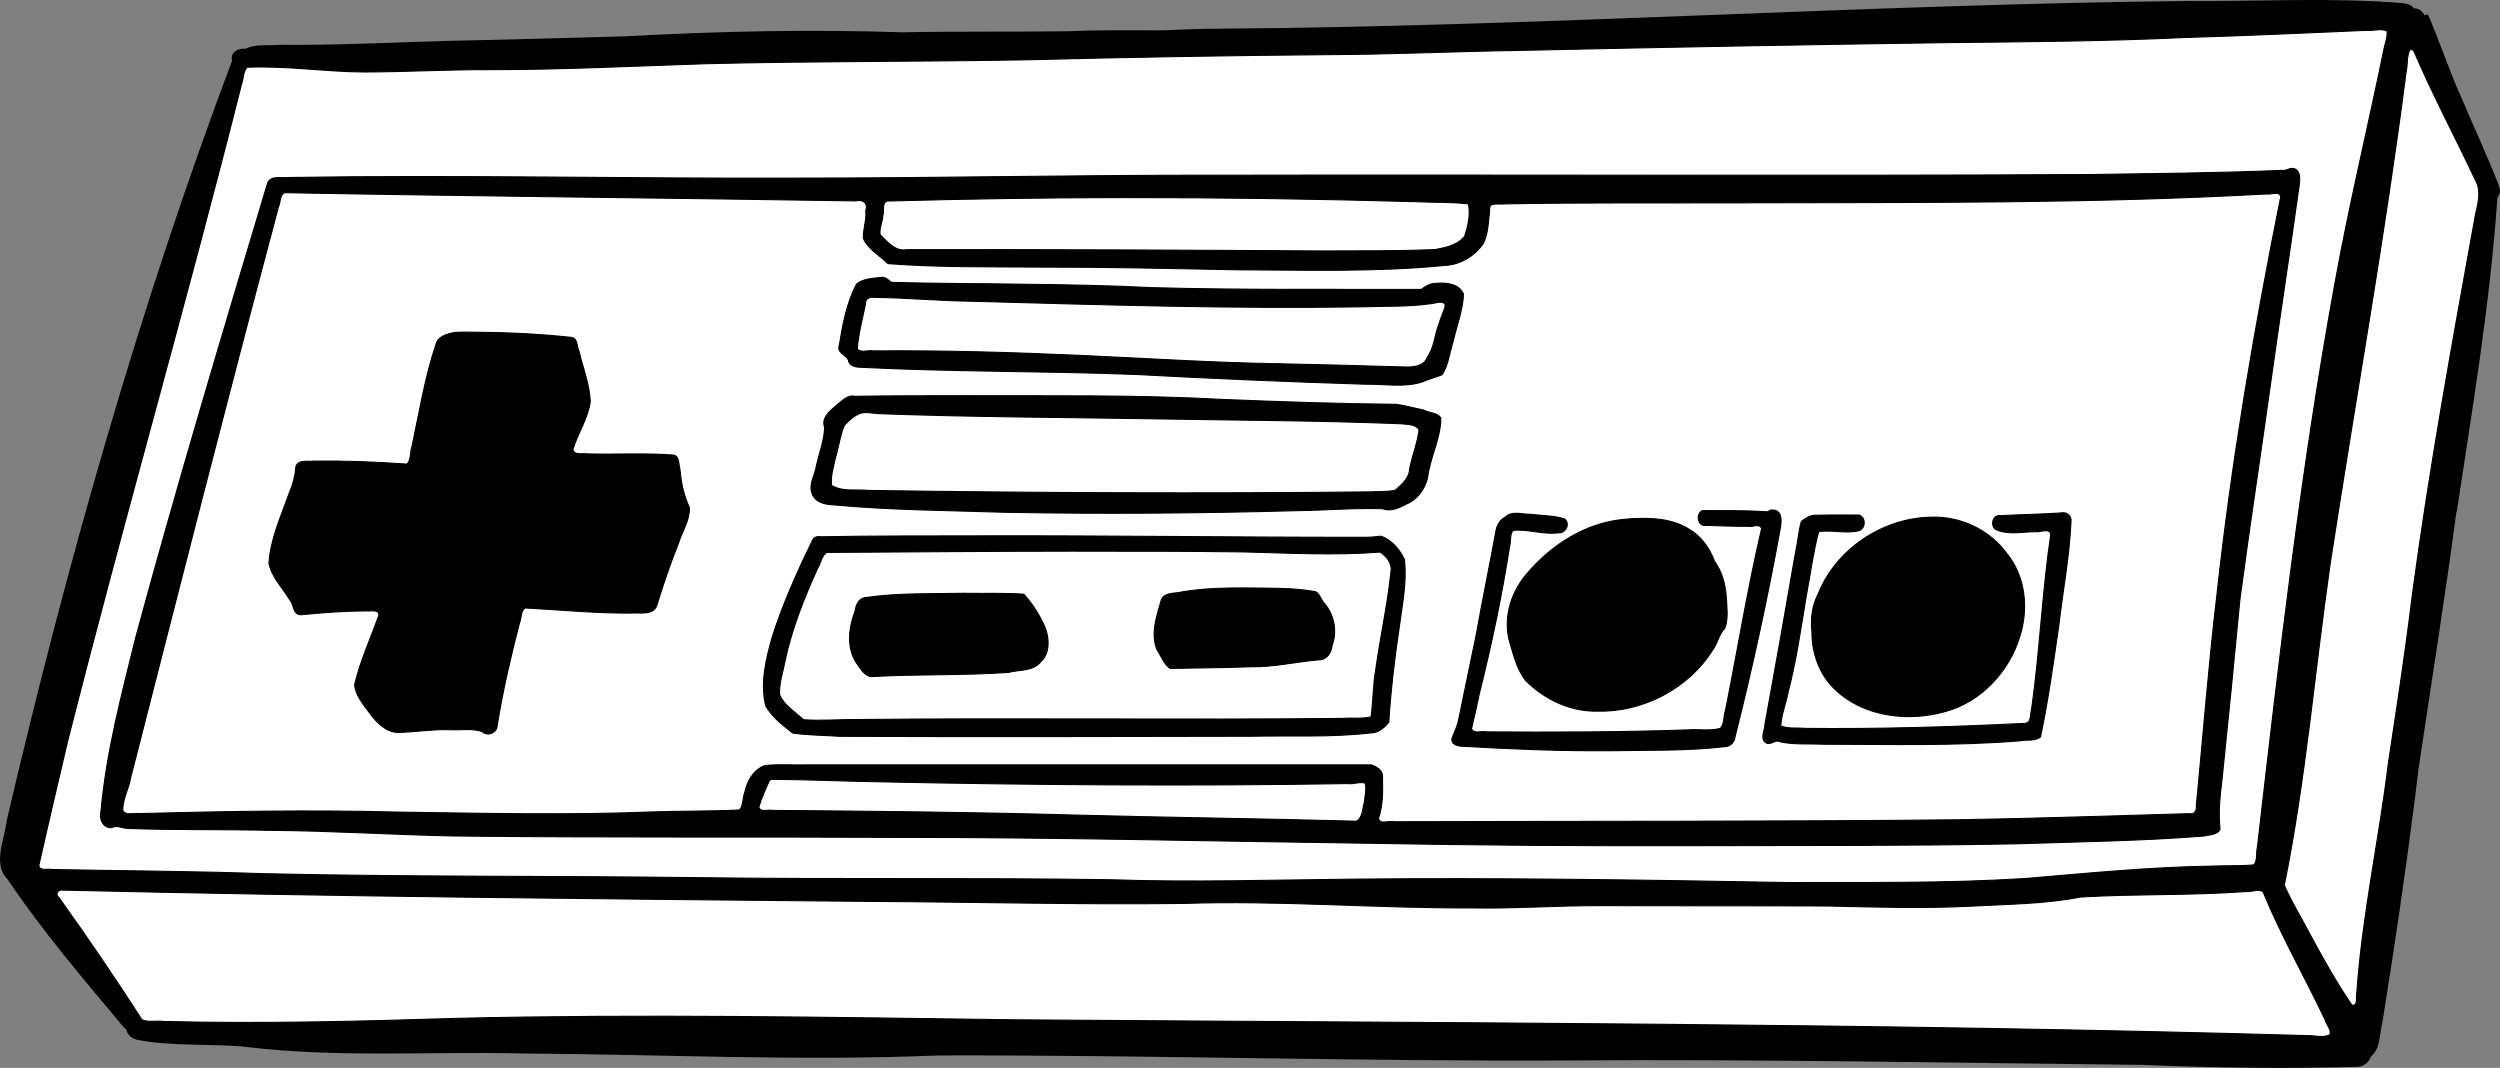 <?xml version="1.0" encoding="UTF-8" standalone="no"?>
<svg
   viewBox="0 0 90.017 38.451"
   x="0px"
   y="0px"
   version="1.1"
   id="svg2"
   sodipodi:docname="nes-w-mike-o.svg"
   width="90.017"
   height="38.451"
   inkscape:version="1.3.2 (091e20e, 2023-11-25, custom)"
   xmlns:inkscape="http://www.inkscape.org/namespaces/inkscape"
   xmlns:sodipodi="http://sodipodi.sourceforge.net/DTD/sodipodi-0.dtd"
   xmlns="http://www.w3.org/2000/svg"
   xmlns:svg="http://www.w3.org/2000/svg">
  <rect x="0" y="0" width="90.017" height="38.451" fill="#808080" stroke="none"/>
  <defs
     id="defs2" />
  <sodipodi:namedview
     id="namedview2"
     pagecolor="#ffffff"
     bordercolor="#000000"
     borderopacity="0.25"
     inkscape:showpageshadow="2"
     inkscape:pageopacity="0.0"
     inkscape:pagecheckerboard="true"
     inkscape:deskcolor="#d1d1d1"
     inkscape:zoom="9.096"
     inkscape:cx="41.886544"
     inkscape:cy="22.592348"
     inkscape:window-width="3440"
     inkscape:window-height="1351"
     inkscape:window-x="-9"
     inkscape:window-y="-9"
     inkscape:window-maximized="1"
     inkscape:current-layer="svg2" />
  <g
     id="g1"
     transform="translate(-4.976,-30.787)">
    <path
       d="m 32.42,56.02 c 0.02,0.42 0.46,0.7 0.73,0.97 0.17,0.13 0.38,0.37 0.61,0.3 1.7,0.18 3.47,0.09 5.19,0.08 4.08,0.09 8.16,0.06 12.24,0.01 1.12,-0.07 2.26,0.06 3.38,-0.16 0.12,-0.02 0.21,-0.09 0.26,-0.19 0.13,-0.06 0.24,-0.18 0.24,-0.33 0.04,-0.85 0.14,-1.71 0.26,-2.56 v 0 -0.02 0 c 0.13,-1.04 0.39,-2.11 0.31,-3.16 -0.06,-0.25 -0.27,-0.46 -0.45,-0.65 -0.18,-0.17 -0.45,-0.42 -0.7,-0.25 -5.83,0 -11.68,-0.13 -17.52,-0.04 h 0.02 c -0.66,0.02 -1.31,-0.06 -1.97,0.01 h 0.05 c -0.11,0 -0.22,0 -0.33,0.02 -0.25,-0.2 -0.55,0.02 -0.65,0.27 -0.73,1.64 -1.9,3.92 -1.68,5.69 z m 0.74,-0.65 c 0.11,-0.61 0.25,-1.21 0.42,-1.81 v 0 c 0.21,-0.66 0.47,-1.31 0.76,-1.95 0,0.01 -0.01,0.03 -0.02,0.04 0.14,-0.31 0.27,-0.62 0.43,-0.91 v 0 c 0.25,0.03 0.5,0.02 0.75,0 -0.01,0 -0.02,0 -0.03,0 0.26,-0.01 0.52,0 0.78,0 h -0.01 c 0.9,0.05 1.8,0.06 2.7,0 -0.01,0 -0.02,0 -0.04,0 3.8,-0.04 7.61,-0.08 11.4,0 h -0.02 c 1.45,0.1 2.96,0.13 4.41,0 0.05,0.06 0.1,0.12 0.15,0.18 l -0.03,-0.04 c 0.07,0.1 0.14,0.21 0.21,0.3 -0.06,0.47 -0.12,0.93 -0.2,1.4 v 0 c -0.22,1.31 -0.52,2.63 -0.52,3.97 -6.1,0.16 -12.22,-0.11 -18.33,0.07 h 0.05 c -0.68,0.02 -1.37,0.04 -2.05,0.03 -0.03,-0.03 -0.06,-0.06 -0.1,-0.08 v 0 c -0.29,-0.22 -0.56,-0.47 -0.78,-0.76 0.04,-0.15 0.04,-0.31 0.07,-0.46 z m 20.77,2.86 c 0,0 -0.04,0 -0.06,0 z M 14.83,37.1 c 0,0 -0.03,0 -0.04,0 0.01,0 0.03,0 0.04,0 z m 0,0 z M 8.87,60.67 c 0.11,0.02 0.23,-0.02 0.32,-0.08 0.46,0.26 1.06,0.13 1.57,0.13 2.27,0.02 4.54,0.04 6.81,0.11 v 0 c 3.08,0.16 6.17,0.23 9.25,0.19 v 0 C 45,60.79 63.17,61.77 81.35,61.14 h -0.07 c 0.61,-0.01 1.21,-0.05 1.83,-0.09 h -0.02 c 0.56,-0.09 2.39,0.17 1.82,-0.86 0.2,-1.5 0.33,-3.02 0.47,-4.53 0,0.02 0,0.04 0,0.06 0.1,-1.17 0.28,-2.34 0.33,-3.52 v 0 c 0.75,-4.9 1.38,-9.83 2.15,-14.75 0.09,-0.43 -0.19,-0.92 -0.58,-0.59 -16.26,0.4 -32.55,-0.04 -48.81,0.23 h 0.01 c -2.41,0.13 -4.82,-0.13 -7.23,0.06 0.01,0 0.03,0 0.04,0 -5.13,-0.05 -10.25,-0.14 -15.37,-0.06 -0.42,0.08 -1.4,-0.24 -1.41,0.39 -1.62,5.29 -3.16,10.6 -4.66,15.93 -0.52,2.25 -1.17,4.49 -1.34,6.8 0,0.23 0.17,0.43 0.39,0.46 z M 51.34,60.22 C 45.02,60.12 38.7,59.86 32.37,59.9 c 0.07,-0.28 0.18,-0.55 0.31,-0.82 v 0 c 0.02,-0.05 0.06,-0.1 0.06,-0.16 0.01,0 0.02,0 0.04,0 h -0.01 c 6.72,0.19 13.47,0.29 20.21,0.18 h -0.06 c 0.38,-0.02 0.76,0 1.14,-0.06 0,0.24 0,0.47 -0.04,0.7 v -0.02 c 0,0 0,0.03 0,0.05 V 59.75 C 54,59.94 53.88,60.1 53.87,60.28 53.03,60.23 52.19,60.22 51.35,60.21 Z M 39.01,38.05 c 0,0 -0.03,0 -0.05,0 6.27,-0.15 12.55,-0.05 18.83,0.13 0,0.04 0.01,0.09 0.01,0.13 v -0.02 c 0,0 0,0.04 0,0.06 v -0.02 c 0,0.08 0,0.16 0,0.24 0,-0.01 0,-0.03 0,-0.04 -0.03,0.24 -0.09,0.47 -0.11,0.71 -0.25,0.28 -0.64,0.35 -0.98,0.49 -0.17,-0.09 -0.4,-0.02 -0.59,-0.02 h 0.01 c -0.28,0.01 -0.56,0.02 -0.84,0.04 0.01,0 0.03,0 0.04,0 -6,0 -11.99,-0.12 -17.99,-0.04 -0.04,-0.04 -0.08,-0.07 -0.14,-0.09 v 0 c -0.2,-0.11 -0.35,-0.28 -0.49,-0.46 0.12,-0.33 0.16,-0.69 0.17,-1.05 0.7,0 1.41,-0.03 2.11,-0.06 z M 9.62,59.37 c 1.81,-7.2 3.66,-14.39 5.58,-21.57 6.96,0.15 13.92,0.19 20.87,0.3 0.03,0.31 -0.02,0.6 -0.03,0.91 -0.31,0.46 0.34,0.91 0.69,1.14 0.07,0.22 0.32,0.23 0.51,0.22 2.24,0.17 4.48,0.14 6.72,0.1 3.95,0.03 7.9,0.3 11.85,0.05 h -0.05 c 0.32,-0.02 0.64,-0.01 0.95,-0.08 0.56,0.06 1.36,-0.24 1.65,-0.74 0.11,-0.08 0.19,-0.19 0.19,-0.32 0.02,-0.39 0.21,-0.77 0.15,-1.18 9.44,-0.08 18.9,0.15 28.33,-0.37 0,0.03 -0.01,0.06 -0.02,0.1 0,-0.02 0,-0.03 0.01,-0.05 -1.02,5.04 -1.9,10.14 -2.4,15.25 v 0 c -0.17,1.4 -0.31,2.81 -0.41,4.23 0,-0.03 0,-0.05 0,-0.07 -0.01,0.12 -0.02,0.23 -0.03,0.35 v 0 c -0.06,0.79 -0.15,1.59 -0.22,2.39 -1.07,0 -2.13,0.01 -3.2,0.06 h 0.01 c -8.7,0.3 -17.41,0.19 -26.11,0.21 0.21,-0.52 0.24,-1.12 0.16,-1.66 -0.03,-0.16 -0.15,-0.29 -0.3,-0.32 -0.38,-0.23 -0.9,-0.02 -1.33,-0.08 -6.58,0.09 -13.15,-0.08 -19.72,0.04 0.01,0 0.02,0 0.03,0 -0.39,0.04 -0.89,-0.15 -1.22,0.11 -0.47,0.19 -0.61,1.05 -0.7,1.51 -1.81,0 -3.63,0.03 -5.44,0.12 h 0.01 c -3.83,0.04 -7.66,-0.16 -11.49,-0.11 h 0.02 c -1.53,0.02 -3.07,-0.02 -4.6,0.1 0.01,0 0.02,0 0.03,0 -0.23,0 -0.45,0 -0.68,-0.02 0.05,-0.2 0.1,-0.41 0.15,-0.61 v 0 z M 94.95,37.46 c -0.44,-1.13 -0.96,-2.23 -1.43,-3.35 0,0.02 0.02,0.04 0.02,0.06 -0.41,-0.94 -0.73,-1.92 -1.14,-2.86 l -0.13,0.02 C 92.2,31.19 92.07,31.08 91.9,31.09 91.8,30.96 91.65,30.92 91.49,30.9 88.94,30.69 86.39,30.84 83.84,30.82 h 0.07 c -11.7,0.12 -23.38,0.92 -35.08,1 0.02,0 0.05,0 0.07,0 -0.68,0 -1.37,0.03 -2.06,0.06 h 0.02 c -0.72,0 -1.44,-0.01 -2.16,0 h 0.08 c -0.42,0 -0.84,0.01 -1.26,0.03 h 0.08 c -2.05,0.03 -4.1,0 -6.15,0.04 0.01,0 0.02,0 0.03,0 -3.31,-0.11 -6.6,-0.04 -9.91,0.14 0.03,0 0.05,0 0.08,0 -2.22,0.06 -4.44,0.13 -6.66,0.17 h 0.08 c -2.03,0.06 -4.05,0.16 -6.08,0.14 h 0.06 c -0.4,0.04 -0.86,-0.04 -1.23,0.14 -0.07,0 -0.15,0 -0.22,0.02 v 0 c -0.09,0.02 -0.17,0.07 -0.23,0.15 v 0 c -0.06,0.09 -0.06,0.18 -0.04,0.27 -3.33,8.84 -5.95,18.1 -8.11,27.34 -0.07,0.67 -0.53,1.58 0.03,2.13 1.25,1.86 2.72,3.58 4.16,5.3 v 0 c 0,0 0.08,0.08 0.12,0.12 0.03,0.19 0.21,0.32 0.4,0.36 1.31,0.25 2.67,0.12 3.99,0.26 h -0.03 c 3.29,0.39 6.61,0.15 9.92,0.23 4.98,0.03 9.97,0.28 14.96,0.07 7.58,-0.02 15.16,0.22 22.74,0.18 6.89,-0.05 13.77,0.09 20.66,0.16 2.57,0.11 5.15,0.14 7.72,0.07 0.22,-0.02 0.39,-0.18 0.46,-0.38 0.35,-0.28 0.3,-0.83 0.41,-1.23 0.43,-2.68 0.83,-5.37 1.17,-8.06 v 0 c 0.04,-0.35 0.09,-0.71 0.13,-1.08 v 0.02 c 0.46,-3.1 0.96,-6.2 1.37,-9.3 0,0.03 0,0.06 0,0.08 0.57,-3.78 1.21,-7.54 1.47,-11.36 0.11,-0.11 0.12,-0.29 0.04,-0.42 z M 7.22,58.65 v 0.02 C 7.3,58.28 7.39,57.89 7.48,57.5 v 0.02 c 2.04,-8.11 4.39,-16.14 6.41,-24.25 v 0 c 1.89,-0.05 3.76,0.35 5.64,0.15 h -0.08 c 0.91,-0.02 1.81,-0.01 2.72,-0.06 -0.02,0 -0.04,0 -0.06,0 1.49,0.06 2.98,0 4.46,-0.08 -0.01,0 -0.03,0 -0.04,0 0.58,0 1.16,-0.02 1.73,-0.03 -0.01,0 -0.02,0 -0.03,0 0.22,0 0.45,0 0.67,-0.02 h -0.03 c 2.99,-0.15 5.97,-0.18 8.96,-0.14 -0.01,0 -0.02,0 -0.03,0 1.07,0 2.14,-0.02 3.2,-0.05 h -0.08 c 0.55,0 1.1,-0.02 1.65,-0.03 h -0.08 c 0.2,0 0.4,0 0.59,0 -0.01,0 -0.02,0 -0.03,0 0.73,-0.02 1.45,-0.06 2.17,-0.07 h -0.07 c 1.05,0 2.11,-0.02 3.16,-0.06 h -0.07 c 3.1,-0.07 6.2,0.03 9.3,-0.17 h -0.07 c 1.7,-0.02 3.39,-0.03 5.08,-0.09 h -0.07 c 2.5,-0.04 5,-0.13 7.5,-0.13 h -0.07 c 0.83,0 1.66,-0.02 2.49,-0.04 h -0.07 c 0.73,-0.01 1.46,-0.03 2.19,-0.05 -0.02,0 -0.04,0 -0.06,0 1.78,-0.03 3.57,0 5.35,-0.07 h -0.06 c 1.62,0.02 3.23,-0.11 4.84,-0.15 -0.02,0 -0.04,0 -0.06,0 1.84,-0.01 3.67,-0.15 5.51,-0.22 0,0 -0.02,0 -0.03,0 0.29,0 0.57,0 0.86,-0.01 -0.22,0.98 -0.44,1.97 -0.62,2.96 v 0 c 0,0 -0.01,0.04 -0.02,0.07 v 0 c -2.08,8.83 -3.09,17.89 -4.12,26.9 -0.09,0 -0.18,0 -0.27,0 0.03,0 0.05,0 0.08,0 -1.94,-0.02 -3.88,0.1 -5.81,0.26 0.02,0 0.04,0 0.06,0 -1.33,0.14 -2.67,0.24 -4.01,0.29 0.01,0 0.02,0 0.03,0 -6.85,0.21 -13.7,-0.18 -20.54,-0.09 0.02,0 0.04,0 0.06,0 -2.05,-0.01 -4.1,0.06 -6.15,0.07 h 0.06 c -0.38,0 -0.75,0.01 -1.13,0.04 v 0 c -3.53,-0.04 -7.05,-0.19 -10.58,-0.1 h 0.07 c -5.91,0.02 -11.83,-0.13 -17.74,-0.1 0,0 0.02,0 0.03,0 C 15.66,62.27 11.04,62 6.43,62.02 6.51,61.71 6.57,61.4 6.64,61.1 c 0,0.02 0,0.05 -0.01,0.07 0.19,-0.84 0.39,-1.68 0.58,-2.52 z m 2.9,8.77 c 0,0 0.02,0.02 0.03,0.03 v 0 c 0,0 -0.02,-0.02 -0.03,-0.03 z m 77.03,0.54 C 75.44,67.65 63.73,67.56 52.02,67.49 41.66,67.56 31.31,67.1 20.96,67.38 v 0 c -3.57,0.14 -7.13,0.19 -10.7,0.09 v 0 c 0,0 -0.03,0 -0.05,0 h 0.02 c 0,0 -0.06,0 -0.08,0 -0.98,-1.55 -2.02,-3.06 -3.1,-4.56 13.07,0.33 26.15,0.36 39.23,0.52 h -0.06 c 0.34,0 0.68,-0.03 1.02,-0.03 h -0.06 c 0.62,0 1.25,0 1.88,-0.04 -0.02,0 -0.04,0 -0.06,0 4.15,-0.01 8.29,0.41 12.44,0.11 -0.02,0 -0.04,0 -0.06,0 2.43,-0.04 4.85,0.09 7.28,0 H 68.6 c 2.18,-0.07 4.36,0.16 6.53,0.07 -0.02,0 -0.05,0 -0.07,0 1.47,-0.11 3.72,-0.07 5.05,-0.43 2.09,0 4.18,0 6.26,-0.18 h 0.02 c 0.57,1.41 1.28,2.73 1.99,4.05 v 0 c 0,0 0.02,0.04 0.03,0.06 v -0.02 c 0.13,0.34 0.27,0.69 0.44,1.01 C 88.29,68 87.72,67.97 87.16,67.96 Z m 6.79,-29.01 c -0.86,4.86 -1.77,9.72 -2.36,14.63 0,-0.02 0,-0.03 0,-0.05 -0.22,2.07 -0.66,4.1 -0.87,6.16 v -0.02 c -0.37,2.43 -0.86,4.83 -0.98,7.29 -0.38,-0.56 -0.72,-1.14 -1.06,-1.72 l 0.04,0.06 c -0.47,-0.87 -0.94,-1.74 -1.41,-2.61 0.81,-3.93 1.12,-7.96 1.7,-11.93 0.95,-6.06 2.05,-12.09 2.79,-18.18 0.72,1.69 1.57,3.34 2.39,4.98 -0.02,0.47 -0.16,0.93 -0.24,1.4 z m 1.01,-1.11 c 0,0 -0.02,0.03 -0.03,0.04 0,-0.02 0.02,-0.02 0.03,-0.04 z M 69.7,49.66 c 0.04,-0.17 0.19,-0.28 0.36,-0.3 0.07,-0.14 0.25,-0.15 0.39,-0.11 h -0.02 c 0.46,0 0.93,0 1.39,0 0.19,0 0.35,0.14 0.38,0.32 0,0.75 -1.21,0.34 -1.7,0.42 -0.11,0.77 -0.3,1.52 -0.41,2.28 v 0 c -0.05,0.32 -0.12,0.64 -0.17,0.96 v 0 c 0,0 0,0.03 0,0.05 v -0.02 c -0.13,1.25 -0.5,2.45 -0.77,3.66 0.06,-0.04 0.14,0 0.21,0 h -0.01 c 2.87,0.06 5.74,-0.04 8.62,-0.16 0.04,-0.25 0.08,-0.5 0.12,-0.75 0,0.02 0,0.03 0,0.05 0.27,-2.03 0.34,-4.06 0.65,-6.08 -0.54,-0.04 -2.3,0.41 -2.09,-0.5 0.07,-0.17 0.24,-0.24 0.4,-0.22 0.66,0 1.33,-0.06 1.99,-0.06 0.25,-0.15 0.59,0.05 0.6,0.34 -0.05,0.96 -0.2,1.91 -0.34,2.87 v 0 c -0.17,1.58 -0.46,3.17 -0.71,4.73 -0.03,0.51 -0.66,0.35 -1.01,0.41 h 0.05 c -2.62,0.22 -5.25,0.12 -7.87,0.11 -0.26,-0.05 -0.62,0.08 -0.79,-0.17 -0.15,0.24 -0.56,0.17 -0.6,-0.12 v 0 c 0,0 0,-0.09 0,-0.13 v 0 c 0.24,-1.25 0.46,-2.51 0.7,-3.76 v 0 c 0.2,-1.28 0.42,-2.56 0.67,-3.83 z m -11.77,4.61 v 0.02 c 0.22,-0.98 0.33,-1.98 0.56,-2.95 v 0.05 c 0.13,-0.58 0.17,-1.18 0.34,-1.76 0.04,-0.13 0.16,-0.2 0.29,-0.23 0.23,-0.42 0.81,-0.15 1.19,-0.15 -0.02,0 -0.03,0 -0.05,0 0.22,0.02 0.44,0.04 0.65,0.06 H 60.9 c 0.13,0.03 0.27,-0.02 0.39,0.05 v 0 c 0,0 0.04,0.03 0.06,0.04 0.1,0.07 0.16,0.18 0.15,0.31 -0.1,0.68 -1.29,0.22 -1.78,0.25 0.02,0 0.03,0 0.05,0 -0.09,-0.01 -0.18,-0.02 -0.28,-0.03 -0.27,1.89 -0.63,3.76 -1.12,5.6 v -0.02 c -0.1,0.52 -0.19,1.03 -0.35,1.54 1.78,-0.02 3.56,0.07 5.34,0.02 h -0.01 c 1.18,-0.08 2.36,-0.09 3.54,-0.07 0.53,-2.39 0.85,-4.83 1.45,-7.21 -0.64,0.09 -1.28,-0.02 -1.92,0 -0.2,0.02 -0.37,-0.13 -0.39,-0.32 -0.02,-0.22 0.16,-0.39 0.37,-0.39 0.71,0.04 1.49,-0.08 2.18,0.08 0.07,-0.06 0.16,-0.1 0.27,-0.09 0.63,0.12 0.23,0.91 0.2,1.34 -0.42,2.35 -0.97,4.67 -1.53,6.99 v 0 c -0.11,0.45 -0.65,0.38 -1.02,0.41 h 0.01 c -2.92,0.21 -5.86,0.07 -8.79,-0.06 v 0 c -0.39,0.05 -0.78,-0.28 -0.42,-0.62 0.07,-0.24 0.14,-0.49 0.19,-0.73 0,0.01 0,0.03 -0.01,0.05 0.1,-0.46 0.15,-0.93 0.27,-1.39 v 0.05 c 0.05,-0.28 0.12,-0.56 0.18,-0.84 z M 35.46,43.69 c -0.02,0.2 0.12,0.4 0.33,0.4 3.37,0.17 6.75,0.14 10.13,0.25 v 0 c 3.19,0.22 6.38,0.29 9.58,0.4 0.4,0 0.82,-0.12 1.16,-0.33 0.2,0.04 0.38,-0.09 0.45,-0.28 0.19,-0.83 0.46,-1.64 0.63,-2.48 v 0 C 57.92,41 57.07,40.8 56.58,40.93 v 0 c -0.15,-0.03 -0.3,0.05 -0.39,0.18 -3.54,-0.01 -7.09,0.08 -10.64,-0.08 v 0 c -2.2,-0.15 -4.42,-0.08 -6.63,-0.13 v 0 c -0.62,-0.04 -1.24,0.02 -1.86,-0.02 -0.16,-0.29 -0.52,-0.2 -0.8,-0.14 -0.22,0.09 -0.57,0.1 -0.6,0.4 -0.3,0.66 -0.44,1.42 -0.56,2.14 -0.01,0.21 0.16,0.38 0.36,0.42 z m 22.27,-2.07 z m -19.97,0 h -0.05 c 0.43,0.03 0.87,0.04 1.3,0.09 v 0 c 5.6,0.08 11.21,0.38 16.81,0.15 h -0.05 c 0.28,-0.04 0.6,0.05 0.84,-0.1 0.07,0 0.14,0 0.21,0 v 0 c 0,0 0.09,0 0.14,0 -0.23,0.54 -0.41,1.11 -0.52,1.69 -0.09,0.06 -0.14,0.15 -0.18,0.25 v 0 l -0.02,0.03 v 0 c -0.07,0.12 -0.22,0.15 -0.33,0.21 -3.16,-0.14 -6.35,-0.11 -9.51,-0.31 h -0.04 c -1.02,-0.1 -2.04,-0.09 -3.06,-0.15 v 0 c 0,0 -0.04,0 -0.06,0 v 0 c -2.44,-0.11 -4.88,-0.19 -7.32,-0.12 0.04,-0.59 0.2,-1.17 0.32,-1.75 0.25,-0.08 0.5,-0.06 0.76,-0.04 h -0.05 c 0.27,0.02 0.53,0.06 0.79,0.07 z m -3.27,7.34 c 0.14,0.06 0.31,0.09 0.46,0.05 0.32,0.15 0.71,0.06 1.06,0.12 h 0.04 c 0.49,0.06 0.98,0.05 1.48,0.07 h -0.01 c 0,0 0.04,0 0.06,0 v 0 c 5.7,0.24 11.43,0.19 17.14,-0.05 0.2,0.15 0.5,0.07 0.7,-0.02 0.35,-0.18 0.81,-0.4 0.91,-0.81 0.08,-0.08 0.12,-0.19 0.13,-0.3 0,0.01 0,0.03 0,0.04 0.04,-0.75 0.49,-1.5 0.5,-2.21 -0.04,-0.1 -0.12,-0.18 -0.21,-0.22 v 0 C 56.68,45.59 56.6,45.58 56.52,45.59 56.27,45.43 55.96,45.39 55.67,45.37 55.17,45.1 54.5,45.32 53.95,45.26 51.91,45.2 49.88,45.11 47.84,45.05 44.05,44.84 40.26,45 36.47,44.95 36.12,45 35.71,44.81 35.4,45.04 c -0.35,0.29 -1.08,0.7 -0.77,1.22 -0.19,0.63 -0.3,1.29 -0.51,1.91 -0.12,0.32 0.1,0.66 0.39,0.8 z m 2.57,-3.17 c 0.19,0 0.38,0.02 0.57,0.03 v 0 c 0,0 0.04,0 0.06,0 h -0.02 c 5.95,0.1 11.93,0.15 17.87,0.28 v 0 c 0.15,0.04 0.31,0.08 0.46,0.15 v 0 c 0,0 0.02,0 0.03,0.01 v 0 c -0.16,0.57 -0.35,1.14 -0.44,1.72 -0.15,0.18 -0.33,0.33 -0.53,0.45 -0.12,-0.07 -0.26,-0.03 -0.39,-0.02 v 0 c -5.55,0.09 -11.11,0.03 -16.66,-0.01 0.02,0 0.04,0 0.06,0 -0.95,-0.11 -1.9,0.03 -2.85,-0.05 -0.07,-0.08 -0.16,-0.13 -0.26,-0.14 0.06,-0.71 0.32,-1.41 0.47,-2.09 0.04,-0.03 0.08,-0.07 0.12,-0.1 v 0 c 0.14,-0.12 0.3,-0.21 0.44,-0.32 0.16,0.02 0.32,0.03 0.48,0.05 v 0 c 0.21,0.02 0.42,0.03 0.62,0.05 z m 26.15,3.65 c 1.37,-0.28 3.14,0.02 3.57,1.57 0.43,0.44 0.43,1.17 0.47,1.76 0,0.25 0.05,0.61 -0.2,0.75 -0.94,2.7 -4.97,4.04 -7.08,1.93 -0.28,-0.15 -0.35,-0.51 -0.48,-0.78 -0.17,-0.56 -0.48,-1.23 -0.28,-1.81 0.04,-0.48 0.27,-0.94 0.56,-1.31 0.86,-1.07 2.06,-1.94 3.44,-2.1 z m 14.06,1.21 c 1.54,1.76 0.32,4.84 -1.75,5.66 -2.15,0.93 -5.29,0.07 -5.38,-2.62 0,0 0,-0.02 0,-0.02 v 0.02 c -0.01,-0.07 -0.03,-0.15 -0.02,-0.22 -0.06,-0.55 0.09,-1.09 0.36,-1.57 1.13,-2.51 5.01,-3.68 6.8,-1.24 z m -62.69,0.37 c 0.07,-1.08 0.64,-2.11 0.97,-3.14 -0.12,-0.25 0.08,-0.56 0.35,-0.58 1.24,-0.03 2.49,0.03 3.72,0.12 0.3,-1.45 0.53,-2.91 0.98,-4.31 0.07,-0.18 0.22,-0.31 0.41,-0.31 0.12,-0.11 0.29,-0.13 0.45,-0.14 1.37,-0.04 2.74,0.08 4.1,0.18 0.13,0.03 0.24,0.14 0.26,0.28 0.18,0.63 0.35,1.27 0.51,1.91 v 0 c 0,0 0,0 0,0.01 0.04,0.69 -0.53,1.36 -0.68,2.04 1.09,-0.06 2.18,-0.07 3.27,0 0.83,-0.22 0.53,0.95 0.75,1.41 0.02,0.3 0.3,0.52 0.23,0.83 -0.32,0.81 -0.68,1.61 -0.93,2.45 -0.22,0.39 -0.12,1.1 -0.68,1.17 -1.48,0.09 -2.94,-0.11 -4.41,-0.19 -0.36,1.4 -0.73,2.79 -0.92,4.23 -0.07,0.33 -0.51,0.43 -0.71,0.17 -0.56,-0.02 -1.12,0 -1.68,0.01 v 0 C 20.04,57.1 19.3,57.43 18.87,57.11 18.73,57.1 18.65,57.02 18.56,56.92 18.29,56.55 17.92,56.23 17.77,55.8 v 0 c -0.1,-0.1 -0.13,-0.25 -0.1,-0.38 0.18,-0.89 0.61,-1.71 0.9,-2.57 -0.9,0.03 -1.82,0.02 -2.71,0.16 -0.25,0.02 -0.45,-0.24 -0.41,-0.48 -0.33,-0.39 -0.61,-0.82 -0.85,-1.27 -0.04,-0.08 -0.05,-0.16 -0.03,-0.23 z m 32.11,1.43 c 0.05,-0.2 0.2,-0.4 0.43,-0.36 1.68,-0.32 3.47,-0.28 5.17,-0.11 0.15,0.02 0.27,0.16 0.28,0.31 0.49,0.47 0.72,1.2 0.41,1.83 -0.01,0.34 -0.34,0.62 -0.67,0.48 -1.64,0.41 -3.36,0.26 -5.04,0.34 -0.24,0 -0.46,-0.15 -0.48,-0.4 -0.08,-0.09 -0.15,-0.17 -0.21,-0.28 -0.26,-0.57 -0.08,-1.24 0.12,-1.8 z m -10.95,0.28 v 0 c -0.08,-0.56 0.59,-0.54 0.97,-0.57 1.65,-0.13 3.33,-0.16 4.99,-0.09 0.17,0 0.32,0.11 0.37,0.27 0.39,0.5 0.79,1.13 0.73,1.78 -0.02,0.34 -0.53,0.93 -0.89,0.84 -1.78,0.43 -3.64,0.05 -5.44,0.29 -0.19,0.02 -0.38,-0.08 -0.47,-0.23 v 0 c -0.06,-0.04 -0.1,-0.09 -0.14,-0.15 -0.51,-0.64 -0.48,-1.44 -0.13,-2.14 z"
       id="path1" />
  </g>
  <path
     style="fill:#ffffff;stroke:#000000;stroke-width:0.039"
     d="M 10.257,6.938 C 10.062,7.004 10.111,7.285 10.028,7.443 8.199,14.284 6.457,21.149 4.703,28.009 c -0.062,0.394 -0.288,0.759 -0.282,1.162 0.089,0.21 0.382,0.099 0.558,0.124 3.107,-0.081 6.216,-0.137 9.324,-0.055 3.07,0.042 6.143,0.118 9.211,-0.006 1.036,-0.036 2.081,-0.017 3.112,-0.07 0.142,-0.151 0.11,-0.421 0.186,-0.618 0.087,-0.411 0.309,-0.826 0.724,-0.98 0.509,-0.059 1.045,-0.008 1.564,-0.025 6.76,-1.72e-4 13.52,-3.96e-4 20.281,-6.41e-4 0.201,0.075 0.428,0.206 0.399,0.458 0.009,0.496 0.02,0.992 -0.145,1.467 0.045,0.241 0.391,0.074 0.564,0.123 6.781,-0.023 13.563,3.2e-4 20.344,-0.071 2.762,-0.044 5.522,-0.145 8.283,-0.22 0.18,0.044 0.28,-0.11 0.255,-0.274 0.245,-2.523 0.439,-5.048 0.738,-7.565 0.528,-4.828 1.344,-9.616 2.304,-14.377 -0.056,-0.222 -0.357,-0.062 -0.518,-0.097 -6.216,0.343 -12.448,0.302 -18.673,0.319 -2.925,0.01 -5.85,-0.015 -8.775,0.039 -0.184,0.032 -0.567,-0.088 -0.519,0.223 -0.042,0.402 -0.05,0.822 -0.222,1.193 -0.319,0.469 -0.847,0.78 -1.417,0.802 C 49.522,9.801 47.026,9.722 44.538,9.715 42.169,9.668 39.801,9.613 37.431,9.617 35.612,9.603 33.791,9.632 31.976,9.493 31.677,9.196 31.261,8.981 31.085,8.583 31.074,8.246 31.208,7.918 31.175,7.576 31.262,7.299 31.059,7.173 30.805,7.234 23.956,7.124 17.106,7.065 10.257,6.938 Z m 21.433,3.054 c 0.166,-0.036 0.288,0.07 0.396,0.173 1.583,0.051 3.178,0.04 4.765,0.069 1.557,0.017 3.111,0.046 4.665,0.124 3.22,0.087 6.442,0.055 9.663,0.062 0.165,-0.121 0.345,-0.234 0.564,-0.219 0.344,-0.035 0.81,0.028 0.953,0.392 -0.022,0.583 -0.248,1.139 -0.373,1.705 -0.129,0.396 -0.168,0.839 -0.396,1.193 -0.224,0.094 -0.472,0.149 -0.697,0.254 -0.663,0.221 -1.375,0.076 -2.059,0.089 -2.742,-0.085 -5.485,-0.201 -8.224,-0.349 -3.325,-0.13 -6.662,-0.093 -9.981,-0.262 -0.18,-0.004 -0.402,-0.057 -0.422,-0.269 -0.096,-0.187 -0.42,-0.255 -0.325,-0.516 0.121,-0.752 0.267,-1.523 0.618,-2.205 0.216,-0.189 0.576,-0.213 0.852,-0.241 z M 16.814,11.959 c 1.26,0.004 2.518,0.053 3.769,0.19 0.222,0.036 0.184,0.339 0.265,0.496 0.141,0.601 0.379,1.188 0.407,1.807 -0.081,0.618 -0.45,1.148 -0.629,1.733 0.052,0.224 0.36,0.126 0.526,0.158 1.019,0.027 2.06,-0.035 3.064,0.04 0.26,0.006 0.212,0.35 0.268,0.517 0.038,0.474 0.14,0.943 0.338,1.376 0.022,0.45 -0.25,0.84 -0.383,1.258 -0.29,0.734 -0.551,1.48 -0.779,2.235 -0.083,0.307 -0.418,0.313 -0.676,0.303 -1.361,0.031 -2.708,-0.107 -4.065,-0.181 -0.181,0.094 -0.132,0.365 -0.212,0.533 -0.316,1.22 -0.603,2.449 -0.803,3.694 -0.003,0.272 -0.36,0.416 -0.548,0.22 -0.383,-0.122 -0.802,-0.039 -1.198,-0.064 -0.616,-0.018 -1.227,0.089 -1.841,0.1 -0.44,-0.022 -0.759,-0.365 -1.002,-0.694 -0.225,-0.309 -0.513,-0.628 -0.546,-1.023 0.197,-0.864 0.581,-1.673 0.875,-2.514 -0.007,-0.216 -0.302,-0.124 -0.443,-0.147 -0.789,0.002 -1.577,0.065 -2.361,0.139 -0.305,0.004 -0.254,-0.373 -0.41,-0.543 -0.259,-0.425 -0.642,-0.807 -0.747,-1.307 0.052,-0.868 0.428,-1.674 0.715,-2.486 0.136,-0.317 0.231,-0.65 0.255,-0.993 0.084,-0.279 0.448,-0.171 0.661,-0.204 1.114,-0.012 2.231,0.03 3.336,0.109 0.159,-0.142 0.11,-0.439 0.186,-0.64 0.263,-1.232 0.462,-2.489 0.865,-3.684 0.074,-0.282 0.4,-0.355 0.643,-0.414 0.157,-0.015 0.315,-0.013 0.472,-0.014 z m 17.87,2.289 c 3.106,0.011 6.215,-0.037 9.317,0.133 2.094,0.085 4.19,0.158 6.285,0.177 0.326,0.051 0.647,0.14 0.972,0.206 0.202,0.114 0.477,0.082 0.623,0.284 -0.002,0.746 -0.395,1.429 -0.481,2.169 -0.103,0.407 -0.37,0.771 -0.764,0.935 -0.258,0.135 -0.558,0.282 -0.849,0.165 -1.037,-0.034 -2.075,0.06 -3.112,0.071 -3.476,0.095 -6.955,0.122 -10.432,0.059 -2.081,-0.067 -4.182,-0.078 -6.242,-0.269 -0.299,-0.012 -0.657,-0.09 -0.763,-0.413 -0.127,-0.338 0.113,-0.668 0.159,-1 0.1,-0.457 0.28,-0.908 0.296,-1.377 -0.135,-0.34 0.205,-0.604 0.43,-0.798 0.196,-0.153 0.386,-0.38 0.663,-0.321 1.299,-0.021 2.598,-0.018 3.898,-0.021 z m 29.154,4.119 c 0.323,5.3e-4 0.316,0.379 0.273,0.609 -0.457,2.527 -1.006,5.05 -1.635,7.541 -0.017,0.204 -0.166,0.367 -0.379,0.368 -1.378,0.162 -2.781,0.121 -4.176,0.147 -1.746,0.01 -3.495,-0.057 -5.235,-0.16 -0.178,8.1e-5 -0.458,-0.057 -0.4,-0.298 0.094,-0.236 0.204,-0.471 0.249,-0.727 0.204,-1.01 0.42,-2.017 0.626,-3.026 0.216,-1.223 0.471,-2.436 0.694,-3.655 0.029,-0.225 0.131,-0.434 0.341,-0.542 0.235,-0.246 0.613,-0.097 0.906,-0.107 0.409,0.052 0.836,0.045 1.23,0.165 0.225,0.175 0.041,0.533 -0.225,0.504 -0.545,0.07 -1.072,-0.141 -1.619,-0.089 -0.135,0.129 -0.073,0.379 -0.129,0.557 -0.277,1.797 -0.656,3.577 -1.097,5.342 -0.081,0.421 -0.186,0.83 -0.277,1.246 0.085,0.199 0.372,0.067 0.54,0.111 2.415,0.014 4.832,0.012 7.244,-0.072 0.388,-0.029 0.795,0.048 1.173,-0.054 0.156,-0.167 0.112,-0.444 0.188,-0.652 0.438,-2.181 0.792,-4.382 1.3,-6.545 -0.081,-0.204 -0.337,-0.036 -0.492,-0.08 -0.546,0.004 -1.091,-0.022 -1.636,-0.037 -0.198,-0.117 -0.214,-0.407 -0.011,-0.527 0.786,0.001 1.577,-0.01 2.353,0.042 0.064,-0.037 0.109,-0.081 0.195,-0.063 z m 10.385,0.101 c 0.204,-0.044 0.387,0.122 0.346,0.329 -0.055,1.251 -0.295,2.488 -0.438,3.732 -0.197,1.339 -0.377,2.681 -0.659,4.005 -0.197,0.167 -0.498,0.088 -0.737,0.141 -2.348,0.188 -4.71,0.126 -7.066,0.122 -0.525,-0.025 -1.054,0.022 -1.561,-0.083 -0.186,-0.123 -0.379,0.182 -0.561,-0.002 -0.165,-0.16 0.004,-0.425 4.54e-4,-0.62 0.381,-2.068 0.747,-4.141 1.105,-6.212 0.084,-0.365 0.105,-0.749 0.209,-1.106 0.158,-0.123 0.345,-0.241 0.556,-0.223 0.51,-0.014 1.02,-0.006 1.53,-0.008 0.25,0.098 0.231,0.504 -0.029,0.57 -0.471,0.108 -0.966,-0.041 -1.433,0.028 -0.202,0.754 -0.299,1.542 -0.446,2.312 -0.194,1.171 -0.36,2.342 -0.66,3.491 -0.076,0.398 -0.237,0.792 -0.259,1.192 0.258,0.113 0.574,0.061 0.855,0.09 2.644,0.03 5.288,-0.051 7.929,-0.18 0.248,-0.009 0.189,-0.342 0.246,-0.508 0.296,-2.096 0.381,-4.217 0.692,-6.309 -0.064,-0.235 -0.395,-0.047 -0.571,-0.084 -0.458,0.004 -0.952,0.121 -1.386,-0.067 -0.239,-0.11 -0.15,-0.557 0.137,-0.511 0.728,-0.038 1.468,-0.05 2.201,-0.099 z m -4.664,0.152 c 1.041,-0.028 2.076,0.459 2.694,1.302 0.682,0.83 0.794,1.995 0.477,2.988 -0.381,1.269 -1.403,2.363 -2.679,2.709 -1.329,0.381 -2.957,0.201 -3.998,-0.814 -0.547,-0.527 -0.813,-1.287 -0.811,-2.038 -0.052,-0.466 -0.002,-0.947 0.219,-1.369 0.647,-1.637 2.347,-2.758 4.097,-2.776 z m -10.512,0.048 c 0.606,-0.015 1.236,0.052 1.76,0.382 0.45,0.251 0.754,0.691 0.93,1.165 0.27,0.372 0.383,0.809 0.42,1.258 0.021,0.381 0.083,0.787 -0.052,1.153 -0.213,0.2 -0.252,0.53 -0.429,0.764 -0.868,1.4 -2.525,2.261 -4.158,2.216 -0.972,0.025 -1.911,-0.425 -2.584,-1.104 -0.337,-0.427 -0.451,-0.978 -0.604,-1.488 -0.199,-0.861 0.118,-1.777 0.703,-2.417 0.854,-0.994 2.054,-1.747 3.363,-1.889 0.211,-0.027 0.432,-0.04 0.651,-0.042 z M 35.231,19.294 c 4.604,-0.013 9.209,0.055 13.813,0.052 0.227,0.007 0.455,-0.013 0.675,-0.042 0.387,0.13 0.679,0.479 0.849,0.838 0.099,0.845 -0.089,1.683 -0.196,2.52 -0.165,1.107 -0.297,2.219 -0.364,3.337 -0.165,0.207 -0.377,0.392 -0.657,0.393 -1.424,0.162 -2.862,0.088 -4.294,0.118 -4.938,0.011 -9.876,0.022 -14.813,0.003 -0.563,-0.041 -1.146,-0.036 -1.697,-0.117 -0.364,-0.282 -0.751,-0.579 -0.979,-0.986 -0.199,-0.836 0.015,-1.688 0.242,-2.493 0.38,-1.181 0.889,-2.324 1.432,-3.432 0.047,-0.143 0.175,-0.182 0.315,-0.157 1.892,-0.037 3.784,-0.029 5.675,-0.034 z"
     id="path2" />
  <path
     style="fill:#ffffff;stroke:#000000;stroke-width:0.039"
     d="m 40.473,7.115 c -2.847,0.002 -5.694,0.047 -8.54,0.124 -0.187,0.086 -0.086,0.366 -0.146,0.531 -0.007,0.229 -0.141,0.463 -0.092,0.684 0.257,0.255 0.54,0.61 0.946,0.536 4.977,-0.01 9.954,0.015 14.931,0.046 1.37,-0.008 2.743,0.009 4.111,-0.051 0.373,-0.07 0.806,-0.16 1.05,-0.474 0.127,-0.368 0.218,-0.785 0.14,-1.167 C 52.278,7.267 51.661,7.297 51.058,7.264 47.531,7.165 44.002,7.111 40.473,7.115 Z"
     id="path3" />
  <path
     style="fill:#ffffff;stroke:#000000;stroke-width:0.039"
     d="m 31.496,10.707 c -0.159,-0.026 -0.34,0.035 -0.331,0.225 -0.104,0.54 -0.26,1.081 -0.295,1.627 0.12,0.168 0.409,0.033 0.594,0.076 2.535,-0.022 5.066,0.054 7.599,0.169 2.308,0.104 4.616,0.256 6.928,0.292 1.544,0.034 3.089,0.071 4.63,0.118 0.287,0.007 0.657,-0.034 0.77,-0.348 0.26,-0.36 0.263,-0.832 0.432,-1.234 0.057,-0.219 0.176,-0.422 0.218,-0.643 -0.087,-0.211 -0.37,-0.054 -0.536,-0.053 -0.799,0.117 -1.611,0.079 -2.417,0.111 -4.713,0.078 -9.426,-0.075 -14.138,-0.201 -1.153,-0.017 -2.3,-0.122 -3.454,-0.14 z"
     id="path4" />
  <path
     style="fill:#ffffff;stroke:#000000;stroke-width:0.039"
     d="m 31.131,14.854 c -0.295,0.022 -0.527,0.257 -0.725,0.455 -0.162,0.387 -0.213,0.818 -0.335,1.221 -0.06,0.311 -0.175,0.635 -0.125,0.95 0.394,0.24 0.885,0.131 1.323,0.178 6.013,0.089 12.028,0.118 18.042,0.053 0.308,-0.02 0.628,0.006 0.927,-0.06 0.235,-0.207 0.505,-0.429 0.519,-0.77 0.092,-0.472 0.279,-0.926 0.339,-1.403 -0.118,-0.211 -0.43,-0.193 -0.641,-0.219 -2.967,-0.119 -5.937,-0.125 -8.905,-0.178 -3.307,-0.056 -6.623,-0.064 -9.924,-0.187 -0.165,-0.011 -0.328,-0.043 -0.494,-0.039 z"
     id="path5" />
  <path
     style="fill:#ffffff;stroke:#000000;stroke-width:0.039"
     d="m 38.721,19.845 c -2.983,0.003 -5.965,0.027 -8.948,0.047 -0.192,0.11 -0.215,0.392 -0.333,0.574 -0.493,1.082 -0.932,2.193 -1.178,3.36 -0.071,0.395 -0.221,0.795 -0.187,1.199 0.172,0.384 0.558,0.614 0.857,0.89 0.636,0.046 1.289,-0.013 1.931,-0.007 5.829,-0.063 11.659,0.021 17.488,-0.041 0.337,-0.029 0.693,0.025 1.017,-0.056 0.076,-0.57 0.07,-1.16 0.172,-1.733 0.168,-1.198 0.438,-2.383 0.552,-3.588 -4.62e-4,-0.255 -0.203,-0.486 -0.398,-0.611 -1.645,0.127 -3.306,0.034 -4.957,-0.007 -2.006,-0.027 -4.011,-0.026 -6.017,-0.025 z m 6.153,1.325 c 0.834,0.015 1.676,-0.015 2.497,0.135 0.173,0.092 0.199,0.328 0.346,0.456 0.335,0.418 0.433,0.996 0.243,1.498 -0.023,0.262 -0.207,0.516 -0.491,0.502 -0.803,0.067 -1.597,0.26 -2.405,0.247 -0.976,0.034 -1.956,0.042 -2.934,0.06 -0.232,-0.159 -0.31,-0.442 -0.467,-0.664 -0.243,-0.579 -0.014,-1.218 0.147,-1.788 0.109,-0.309 0.514,-0.233 0.764,-0.306 0.761,-0.127 1.527,-0.144 2.299,-0.141 z M 34.788,21.364 c 0.69,0.009 1.392,-0.016 2.075,0.031 0.331,0.362 0.599,0.793 0.787,1.247 0.135,0.394 0.15,0.892 -0.182,1.195 -0.282,0.34 -0.771,0.272 -1.153,0.374 -1.636,0.117 -3.303,0.056 -4.95,0.153 -0.249,-0.03 -0.384,-0.303 -0.524,-0.487 -0.373,-0.558 -0.278,-1.28 -0.054,-1.872 0.035,-0.22 0.124,-0.467 0.385,-0.49 1.146,-0.165 2.319,-0.131 3.48,-0.152 0.046,-1.58e-4 0.091,-3.2e-4 0.137,-4.76e-4 z"
     id="path6" />
  <path
     style="fill:#ffffff;stroke:#000000;stroke-width:0.039"
     d="m 85.048,1.099 c -2.13,0.095 -4.259,0.19 -6.39,0.252 -2.822,0.133 -5.647,0.152 -8.471,0.183 -5.184,0.073 -10.367,0.167 -15.55,0.283 -2.285,0.034 -4.565,0.143 -6.851,0.151 -3.608,0.031 -7.215,0.092 -10.822,0.186 -3.854,0.068 -7.709,0.045 -11.562,0.141 C 22.797,2.379 20.195,2.51 17.588,2.509 16.105,2.504 14.626,2.587 13.146,2.592 11.731,2.589 10.311,2.359 8.896,2.422 8.748,2.573 8.774,2.851 8.692,3.048 6.696,10.966 4.425,18.813 2.425,26.73 2.079,28.208 1.729,29.685 1.398,31.167 c 0.039,0.213 0.33,0.101 0.483,0.141 2.529,0.051 5.06,0.06 7.588,0.15 5.234,0.12 10.469,0.076 15.703,0.144 4.934,0.065 9.869,-1.23e-4 14.803,0.074 2.918,0.101 5.838,0.009 8.756,-0.021 5.203,-0.052 10.405,0.028 15.607,0.122 2.865,-0.01 5.734,0.036 8.596,-0.146 2.252,-0.189 4.503,-0.414 6.763,-0.446 0.485,-0.02 0.98,9.92e-4 1.459,-0.044 0.141,-0.159 0.07,-0.445 0.128,-0.652 0.782,-6.773 1.559,-13.55 2.784,-20.26 0.503,-2.794 1.173,-5.551 1.744,-8.332 0.04,-0.26 0.156,-0.518 0.143,-0.779 -0.223,-0.104 -0.502,0.001 -0.747,-0.023 -0.054,0.002 -0.107,0.003 -0.161,0.005 z m -2.523,4.965 c 0.316,-0.001 0.297,0.388 0.262,0.609 -0.33,2.369 -0.697,4.749 -1.029,7.125 -0.36,2.589 -0.758,5.173 -1.103,7.764 -0.205,2.162 -0.422,4.331 -0.646,6.494 -0.072,0.596 -0.141,1.204 -0.072,1.799 -0.089,0.208 -0.39,0.201 -0.578,0.248 -2.237,0.177 -4.49,0.205 -6.735,0.28 -3.85,0.075 -7.702,0.056 -11.553,0.068 -4.016,0.011 -8.032,-0.017 -12.047,-0.092 -5.474,-0.073 -10.948,-0.207 -16.423,-0.207 -5.446,-0.029 -10.893,0.012 -16.339,-0.052 -2.173,-0.047 -4.344,-0.187 -6.518,-0.201 -1.737,-0.042 -3.476,-0.004 -5.213,-0.073 -0.171,-0.025 -0.343,-0.122 -0.512,-0.023 C 3.708,29.826 3.559,29.47 3.636,29.208 3.827,27.072 4.383,24.991 4.898,22.912 6.383,17.44 8.011,12.008 9.64,6.578 9.771,6.304 10.137,6.427 10.375,6.391 c 6.136,-0.099 12.272,0.046 18.408,0.022 5.054,4.455e-4 10.107,-0.115 15.162,-0.104 10.396,-0.022 20.792,0.031 31.188,-0.024 2.353,-0.035 4.706,-0.053 7.057,-0.151 0.126,0.017 0.216,-0.069 0.334,-0.07 z"
     id="path7" />
  <path
     style="fill:#ffffff;stroke:#000000;stroke-width:0.039"
     d="m 2.27,32.051 c -0.156,-0.04 -0.311,0.136 -0.155,0.257 1.032,1.446 2.033,2.914 2.995,4.407 0.233,0.11 0.526,0.026 0.781,0.064 3.526,0.087 7.056,-5.17e-4 10.579,-0.112 6.663,-0.158 13.328,-0.037 19.992,0.052 15.546,0.118 31.096,0.123 46.637,0.57 0.257,-0.006 0.549,0.093 0.79,-0.033 0.069,-0.179 -0.123,-0.355 -0.166,-0.527 -0.729,-1.544 -1.586,-3.028 -2.234,-4.609 -0.16,-0.138 -0.413,0.004 -0.608,-0.018 -1.983,0.145 -3.98,0.079 -5.966,0.197 -1.281,0.252 -2.618,0.257 -3.928,0.329 -1.721,0.086 -3.447,0.036 -5.169,-0.006 -2.726,-0.012 -5.452,-0.003 -8.179,-0.012 -1.538,-0.008 -3.069,0.11 -4.608,0.082 -3.472,0.014 -6.94,-0.278 -10.413,-0.162 -3.788,0.046 -7.575,-0.054 -11.363,-0.074 -9.662,-0.09 -19.325,-0.179 -28.985,-0.406 z"
     id="path8" />
  <path
     style="fill:#ffffff;stroke:#000000;stroke-width:0.039"
     d="m 86.777,1.793 c -0.128,0.224 -0.077,0.523 -0.137,0.775 -0.761,5.92 -1.828,11.798 -2.733,17.699 -0.559,3.87 -0.882,7.78 -1.657,11.612 0.282,0.633 0.656,1.236 0.976,1.857 0.453,0.833 0.921,1.669 1.455,2.449 0.24,0.072 0.141,-0.316 0.181,-0.455 0.192,-2.765 0.8,-5.496 1.135,-8.246 0.306,-2.018 0.617,-4.037 0.863,-6.062 0.616,-4.594 1.452,-9.156 2.277,-13.717 0.088,-0.387 0.21,-0.809 0.011,-1.185 C 88.426,4.981 87.625,3.48 86.95,1.92 86.926,1.845 86.871,1.754 86.777,1.793 Z"
     id="path9" />
  <path
     style="fill:#ffffff;stroke:#000000;stroke-width:0.039"
     d="m 27.713,28.092 c -0.147,0.313 -0.289,0.633 -0.39,0.965 0.052,0.215 0.347,0.082 0.507,0.123 3.62,0.029 7.24,0.063 10.859,0.167 3.384,0.09 6.772,0.129 10.154,0.222 0.22,-0.125 0.213,-0.438 0.277,-0.657 0.028,-0.235 0.086,-0.483 0.039,-0.713 -0.194,-0.063 -0.416,0.046 -0.624,0.015 -5.692,0.095 -11.386,0.052 -17.077,-0.068 -1.224,-0.023 -2.447,-0.078 -3.671,-0.085 -0.024,0.01 -0.049,0.021 -0.073,0.031 z"
     id="path10" />
</svg>
